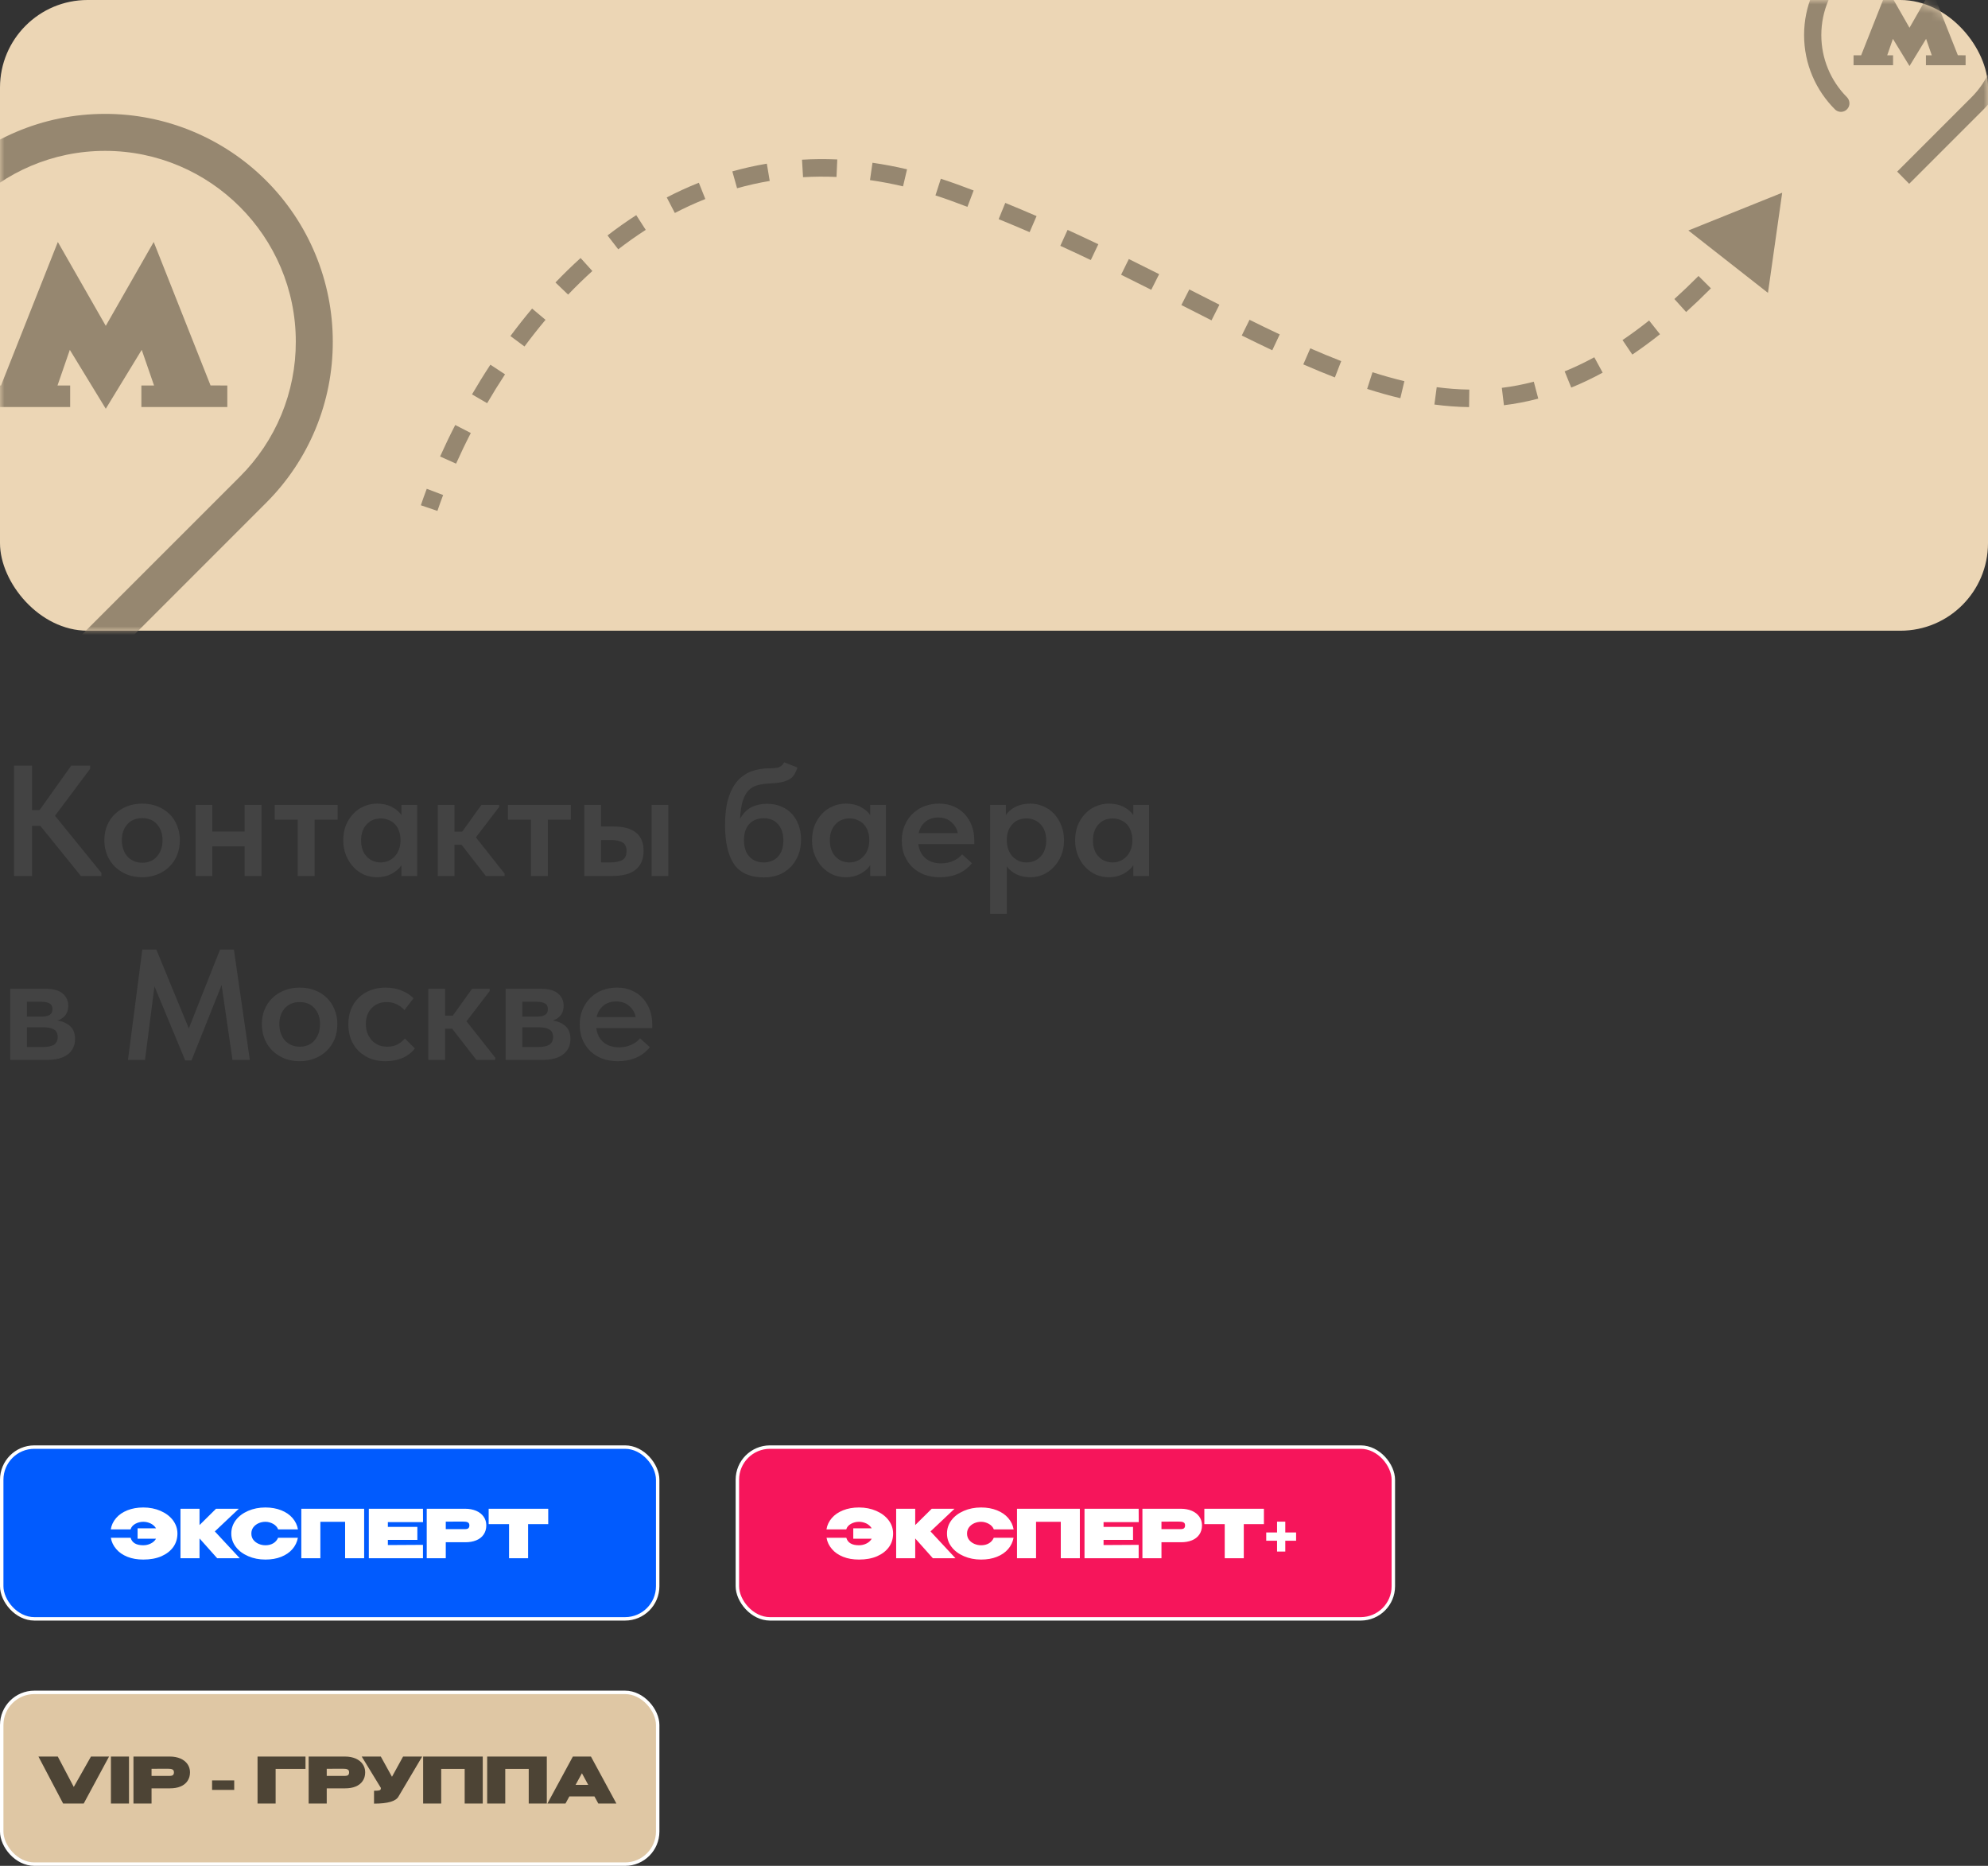 <?xml version="1.0" encoding="UTF-8"?> <svg xmlns="http://www.w3.org/2000/svg" width="227" height="213" viewBox="0 0 227 213" fill="none"><rect x="0" y="0" width="227" height="213" fill="#333333" stroke="none"/><path d="M3.654 92.476H4.518L8.136 87.4H10.296V87.76L6.282 93.124L11.574 99.64V100H9.234L4.608 94.276H3.654V100H1.602V87.4H3.654V92.476ZM16.235 100.144C15.611 100.144 15.035 100.042 14.507 99.838C13.979 99.622 13.523 99.328 13.139 98.956C12.755 98.584 12.455 98.14 12.239 97.624C12.023 97.096 11.915 96.526 11.915 95.914C11.915 95.29 12.023 94.726 12.239 94.222C12.455 93.706 12.755 93.268 13.139 92.908C13.535 92.536 13.997 92.248 14.525 92.044C15.053 91.84 15.623 91.738 16.235 91.738C16.859 91.738 17.435 91.84 17.963 92.044C18.491 92.248 18.947 92.536 19.331 92.908C19.715 93.28 20.009 93.724 20.213 94.24C20.429 94.744 20.537 95.302 20.537 95.914C20.537 96.538 20.429 97.114 20.213 97.642C19.997 98.158 19.691 98.602 19.295 98.974C18.911 99.346 18.455 99.634 17.927 99.838C17.411 100.042 16.847 100.144 16.235 100.144ZM16.235 98.488C16.955 98.488 17.519 98.248 17.927 97.768C18.347 97.288 18.557 96.67 18.557 95.914C18.557 95.17 18.347 94.564 17.927 94.096C17.519 93.628 16.955 93.394 16.235 93.394C15.515 93.394 14.945 93.634 14.525 94.114C14.117 94.582 13.913 95.182 13.913 95.914C13.913 96.274 13.967 96.616 14.075 96.94C14.183 97.252 14.333 97.522 14.525 97.75C14.729 97.978 14.975 98.158 15.263 98.29C15.551 98.422 15.875 98.488 16.235 98.488ZM27.932 96.616H24.242V100H22.334V91.882H24.242V94.924H27.932V91.882H29.858V100H27.932V96.616ZM33.996 93.574H31.368V91.882H38.55V93.574H35.922V100H33.996V93.574ZM43.048 100.144C42.544 100.144 42.058 100.048 41.59 99.856C41.134 99.652 40.726 99.364 40.366 98.992C40.018 98.62 39.736 98.176 39.52 97.66C39.304 97.144 39.196 96.568 39.196 95.932C39.196 95.296 39.298 94.72 39.502 94.204C39.718 93.688 40 93.25 40.348 92.89C40.696 92.518 41.104 92.236 41.572 92.044C42.04 91.84 42.532 91.738 43.048 91.738C43.696 91.738 44.26 91.864 44.74 92.116C45.232 92.368 45.598 92.68 45.838 93.052V91.882H47.638V100H45.838V98.776C45.562 99.184 45.178 99.514 44.686 99.766C44.206 100.018 43.66 100.144 43.048 100.144ZM43.48 98.452C43.816 98.452 44.122 98.386 44.398 98.254C44.674 98.122 44.908 97.948 45.1 97.732C45.304 97.504 45.46 97.24 45.568 96.94C45.676 96.64 45.73 96.316 45.73 95.968V95.824C45.73 95.488 45.676 95.176 45.568 94.888C45.472 94.6 45.328 94.348 45.136 94.132C44.944 93.916 44.704 93.748 44.416 93.628C44.14 93.496 43.828 93.43 43.48 93.43C43.168 93.43 42.874 93.484 42.598 93.592C42.334 93.7 42.1 93.862 41.896 94.078C41.692 94.282 41.53 94.54 41.41 94.852C41.29 95.164 41.23 95.524 41.23 95.932C41.23 96.7 41.44 97.312 41.86 97.768C42.28 98.224 42.82 98.452 43.48 98.452ZM49.984 91.882H51.892V94.942H52.775L54.971 91.882H56.986V92.134L54.34 95.59L57.617 99.73V100H55.474L52.703 96.436H51.892V100H49.984V91.882ZM60.627 93.574H57.999V91.882H65.181V93.574H62.553V100H60.627V93.574ZM70.049 94.348C71.177 94.348 72.029 94.576 72.605 95.032C73.193 95.488 73.487 96.19 73.487 97.138C73.487 98.074 73.187 98.788 72.587 99.28C71.999 99.76 71.093 100 69.869 100H66.719V91.882H68.627V94.348H70.049ZM74.405 91.882H76.313V100H74.405V91.882ZM69.653 98.452C70.229 98.452 70.685 98.368 71.021 98.2C71.369 98.032 71.543 97.678 71.543 97.138C71.543 96.67 71.387 96.346 71.075 96.166C70.775 95.986 70.331 95.896 69.743 95.896H68.627V98.452H69.653ZM87.236 100.162C85.652 100.162 84.512 99.658 83.816 98.65C83.132 97.642 82.79 96.154 82.79 94.186C82.79 92.998 82.91 91.996 83.15 91.18C83.402 90.352 83.75 89.68 84.194 89.164C84.65 88.648 85.19 88.276 85.814 88.048C86.45 87.82 87.146 87.706 87.902 87.706C88.358 87.706 88.706 87.664 88.946 87.58C89.198 87.484 89.396 87.298 89.54 87.022L91.052 87.616C90.956 87.928 90.836 88.198 90.692 88.426C90.56 88.642 90.374 88.822 90.134 88.966C89.894 89.098 89.6 89.206 89.252 89.29C88.904 89.362 88.478 89.41 87.974 89.434C87.41 89.458 86.924 89.524 86.516 89.632C86.108 89.74 85.76 89.938 85.472 90.226C85.196 90.514 84.974 90.922 84.806 91.45C84.65 91.966 84.548 92.644 84.5 93.484C84.848 92.86 85.28 92.416 85.796 92.152C86.324 91.888 86.912 91.756 87.56 91.756C88.172 91.756 88.718 91.858 89.198 92.062C89.678 92.266 90.086 92.548 90.422 92.908C90.758 93.268 91.016 93.7 91.196 94.204C91.376 94.696 91.466 95.242 91.466 95.842C91.466 96.514 91.358 97.114 91.142 97.642C90.926 98.17 90.626 98.626 90.242 99.01C89.87 99.382 89.426 99.67 88.91 99.874C88.394 100.066 87.836 100.162 87.236 100.162ZM87.2 98.452C87.884 98.452 88.43 98.23 88.838 97.786C89.246 97.342 89.45 96.724 89.45 95.932C89.45 95.176 89.252 94.57 88.856 94.114C88.472 93.646 87.92 93.412 87.2 93.412C86.492 93.412 85.94 93.634 85.544 94.078C85.148 94.522 84.95 95.134 84.95 95.914C84.95 96.706 85.154 97.33 85.562 97.786C85.97 98.23 86.516 98.452 87.2 98.452ZM96.574 100.144C96.07 100.144 95.584 100.048 95.116 99.856C94.66 99.652 94.252 99.364 93.892 98.992C93.544 98.62 93.262 98.176 93.046 97.66C92.83 97.144 92.722 96.568 92.722 95.932C92.722 95.296 92.824 94.72 93.028 94.204C93.244 93.688 93.526 93.25 93.874 92.89C94.222 92.518 94.63 92.236 95.098 92.044C95.566 91.84 96.058 91.738 96.574 91.738C97.222 91.738 97.786 91.864 98.266 92.116C98.758 92.368 99.124 92.68 99.364 93.052V91.882H101.164V100H99.364V98.776C99.088 99.184 98.704 99.514 98.212 99.766C97.732 100.018 97.186 100.144 96.574 100.144ZM97.006 98.452C97.342 98.452 97.648 98.386 97.924 98.254C98.2 98.122 98.434 97.948 98.626 97.732C98.83 97.504 98.986 97.24 99.094 96.94C99.202 96.64 99.256 96.316 99.256 95.968V95.824C99.256 95.488 99.202 95.176 99.094 94.888C98.998 94.6 98.854 94.348 98.662 94.132C98.47 93.916 98.23 93.748 97.942 93.628C97.666 93.496 97.354 93.43 97.006 93.43C96.694 93.43 96.4 93.484 96.124 93.592C95.86 93.7 95.626 93.862 95.422 94.078C95.218 94.282 95.056 94.54 94.936 94.852C94.816 95.164 94.756 95.524 94.756 95.932C94.756 96.7 94.966 97.312 95.386 97.768C95.806 98.224 96.346 98.452 97.006 98.452ZM107.326 100.144C106.69 100.144 106.102 100.048 105.562 99.856C105.034 99.652 104.578 99.37 104.194 99.01C103.81 98.638 103.51 98.2 103.294 97.696C103.078 97.18 102.97 96.604 102.97 95.968C102.97 95.308 103.084 94.72 103.312 94.204C103.54 93.676 103.846 93.232 104.23 92.872C104.614 92.5 105.064 92.218 105.58 92.026C106.108 91.834 106.66 91.738 107.236 91.738C107.872 91.738 108.436 91.852 108.928 92.08C109.432 92.296 109.852 92.596 110.188 92.98C110.536 93.364 110.8 93.808 110.98 94.312C111.16 94.816 111.25 95.344 111.25 95.896V96.364H104.86C104.956 97.072 105.238 97.618 105.706 98.002C106.174 98.374 106.762 98.56 107.47 98.56C107.962 98.56 108.412 98.47 108.82 98.29C109.24 98.11 109.588 97.858 109.864 97.534L110.98 98.542C110.56 99.07 110.032 99.472 109.396 99.748C108.772 100.012 108.082 100.144 107.326 100.144ZM107.128 93.322C106.564 93.322 106.084 93.478 105.688 93.79C105.292 94.102 105.028 94.54 104.896 95.104H109.36C109.264 94.6 109.018 94.18 108.622 93.844C108.238 93.496 107.74 93.322 107.128 93.322ZM113.055 104.32V91.882H114.855V93.052C115.095 92.68 115.455 92.368 115.935 92.116C116.427 91.864 116.997 91.738 117.645 91.738C118.161 91.738 118.653 91.84 119.121 92.044C119.589 92.236 119.997 92.518 120.345 92.89C120.693 93.25 120.969 93.688 121.173 94.204C121.389 94.72 121.497 95.296 121.497 95.932C121.497 96.568 121.389 97.144 121.173 97.66C120.957 98.176 120.669 98.62 120.309 98.992C119.961 99.364 119.553 99.652 119.085 99.856C118.629 100.048 118.149 100.144 117.645 100.144C117.069 100.144 116.547 100.036 116.079 99.82C115.623 99.592 115.251 99.292 114.963 98.92V104.32H113.055ZM117.213 93.43C116.529 93.43 115.989 93.652 115.593 94.096C115.197 94.54 114.987 95.086 114.963 95.734V95.968C114.963 96.316 115.017 96.64 115.125 96.94C115.233 97.24 115.383 97.504 115.575 97.732C115.779 97.948 116.013 98.122 116.277 98.254C116.553 98.386 116.865 98.452 117.213 98.452C117.873 98.452 118.413 98.224 118.833 97.768C119.253 97.312 119.463 96.7 119.463 95.932C119.463 95.524 119.403 95.164 119.283 94.852C119.163 94.54 119.001 94.282 118.797 94.078C118.593 93.862 118.353 93.7 118.077 93.592C117.813 93.484 117.525 93.43 117.213 93.43ZM126.615 100.144C126.111 100.144 125.625 100.048 125.157 99.856C124.701 99.652 124.293 99.364 123.933 98.992C123.585 98.62 123.303 98.176 123.087 97.66C122.871 97.144 122.763 96.568 122.763 95.932C122.763 95.296 122.865 94.72 123.069 94.204C123.285 93.688 123.567 93.25 123.915 92.89C124.263 92.518 124.671 92.236 125.139 92.044C125.607 91.84 126.099 91.738 126.615 91.738C127.263 91.738 127.827 91.864 128.307 92.116C128.799 92.368 129.165 92.68 129.405 93.052V91.882H131.205V100H129.405V98.776C129.129 99.184 128.745 99.514 128.253 99.766C127.773 100.018 127.227 100.144 126.615 100.144ZM127.047 98.452C127.383 98.452 127.689 98.386 127.965 98.254C128.241 98.122 128.475 97.948 128.667 97.732C128.871 97.504 129.027 97.24 129.135 96.94C129.243 96.64 129.297 96.316 129.297 95.968V95.824C129.297 95.488 129.243 95.176 129.135 94.888C129.039 94.6 128.895 94.348 128.703 94.132C128.511 93.916 128.271 93.748 127.983 93.628C127.707 93.496 127.395 93.43 127.047 93.43C126.735 93.43 126.441 93.484 126.165 93.592C125.901 93.7 125.667 93.862 125.463 94.078C125.259 94.282 125.097 94.54 124.977 94.852C124.857 95.164 124.797 95.524 124.797 95.932C124.797 96.7 125.007 97.312 125.427 97.768C125.847 98.224 126.387 98.452 127.047 98.452ZM1.17 112.882H5.274C6.114 112.882 6.744 113.062 7.164 113.422C7.584 113.782 7.794 114.25 7.794 114.826C7.794 115.27 7.674 115.636 7.434 115.924C7.206 116.2 6.912 116.392 6.552 116.5C7.14 116.584 7.62 116.794 7.992 117.13C8.376 117.454 8.568 117.94 8.568 118.588C8.568 119.344 8.292 119.938 7.74 120.37C7.188 120.79 6.372 121 5.292 121H1.17V112.882ZM3.078 117.274V119.524H4.842C5.454 119.524 5.898 119.434 6.174 119.254C6.45 119.062 6.588 118.774 6.588 118.39C6.588 117.982 6.45 117.694 6.174 117.526C5.898 117.358 5.484 117.274 4.932 117.274H3.078ZM3.078 114.358V116.05H4.716C5.124 116.05 5.436 115.99 5.652 115.87C5.88 115.738 5.994 115.516 5.994 115.204C5.994 114.892 5.886 114.676 5.67 114.556C5.454 114.424 5.13 114.358 4.698 114.358H3.078ZM16.25 108.4H17.852L21.56 117.4L25.124 108.4H26.708L28.526 121H26.546L25.304 112.45L21.866 121.054H21.146L17.636 112.594L16.556 121H14.612L16.25 108.4ZM34.218 121.144C33.594 121.144 33.018 121.042 32.49 120.838C31.962 120.622 31.506 120.328 31.122 119.956C30.738 119.584 30.438 119.14 30.222 118.624C30.006 118.096 29.898 117.526 29.898 116.914C29.898 116.29 30.006 115.726 30.222 115.222C30.438 114.706 30.738 114.268 31.122 113.908C31.518 113.536 31.98 113.248 32.508 113.044C33.036 112.84 33.606 112.738 34.218 112.738C34.842 112.738 35.418 112.84 35.946 113.044C36.474 113.248 36.93 113.536 37.314 113.908C37.698 114.28 37.992 114.724 38.196 115.24C38.412 115.744 38.52 116.302 38.52 116.914C38.52 117.538 38.412 118.114 38.196 118.642C37.98 119.158 37.674 119.602 37.278 119.974C36.894 120.346 36.438 120.634 35.91 120.838C35.394 121.042 34.83 121.144 34.218 121.144ZM34.218 119.488C34.938 119.488 35.502 119.248 35.91 118.768C36.33 118.288 36.54 117.67 36.54 116.914C36.54 116.17 36.33 115.564 35.91 115.096C35.502 114.628 34.938 114.394 34.218 114.394C33.498 114.394 32.928 114.634 32.508 115.114C32.1 115.582 31.896 116.182 31.896 116.914C31.896 117.274 31.95 117.616 32.058 117.94C32.166 118.252 32.316 118.522 32.508 118.75C32.712 118.978 32.958 119.158 33.246 119.29C33.534 119.422 33.858 119.488 34.218 119.488ZM44.025 121.144C43.377 121.144 42.788 121.042 42.261 120.838C41.745 120.622 41.3 120.328 40.928 119.956C40.556 119.584 40.269 119.14 40.065 118.624C39.873 118.108 39.776 117.544 39.776 116.932C39.776 116.272 39.885 115.684 40.1 115.168C40.316 114.652 40.617 114.214 41.001 113.854C41.385 113.494 41.834 113.218 42.35 113.026C42.867 112.834 43.425 112.738 44.025 112.738C44.697 112.738 45.309 112.852 45.861 113.08C46.413 113.296 46.862 113.59 47.211 113.962L46.184 115.312C45.944 115.036 45.651 114.814 45.303 114.646C44.955 114.478 44.571 114.394 44.151 114.394C43.455 114.394 42.885 114.622 42.441 115.078C41.996 115.534 41.775 116.14 41.775 116.896C41.775 117.28 41.834 117.628 41.955 117.94C42.075 118.252 42.242 118.528 42.459 118.768C42.675 118.996 42.932 119.176 43.233 119.308C43.532 119.428 43.862 119.488 44.222 119.488C44.654 119.488 45.038 119.404 45.374 119.236C45.711 119.056 45.998 118.828 46.239 118.552L47.373 119.686C47.025 120.142 46.562 120.502 45.986 120.766C45.41 121.018 44.757 121.144 44.025 121.144ZM48.912 112.882H50.82V115.942H51.702L53.898 112.882H55.914V113.134L53.268 116.59L56.544 120.73V121H54.402L51.63 117.436H50.82V121H48.912V112.882ZM57.736 112.882H61.84C62.68 112.882 63.31 113.062 63.73 113.422C64.15 113.782 64.36 114.25 64.36 114.826C64.36 115.27 64.24 115.636 64 115.924C63.772 116.2 63.478 116.392 63.118 116.5C63.706 116.584 64.186 116.794 64.558 117.13C64.942 117.454 65.134 117.94 65.134 118.588C65.134 119.344 64.858 119.938 64.306 120.37C63.754 120.79 62.938 121 61.858 121H57.736V112.882ZM59.644 117.274V119.524H61.408C62.02 119.524 62.464 119.434 62.74 119.254C63.016 119.062 63.154 118.774 63.154 118.39C63.154 117.982 63.016 117.694 62.74 117.526C62.464 117.358 62.05 117.274 61.498 117.274H59.644ZM59.644 114.358V116.05H61.282C61.69 116.05 62.002 115.99 62.218 115.87C62.446 115.738 62.56 115.516 62.56 115.204C62.56 114.892 62.452 114.676 62.236 114.556C62.02 114.424 61.696 114.358 61.264 114.358H59.644ZM70.552 121.144C69.916 121.144 69.328 121.048 68.788 120.856C68.26 120.652 67.804 120.37 67.42 120.01C67.036 119.638 66.736 119.2 66.52 118.696C66.304 118.18 66.196 117.604 66.196 116.968C66.196 116.308 66.31 115.72 66.538 115.204C66.766 114.676 67.072 114.232 67.456 113.872C67.84 113.5 68.29 113.218 68.806 113.026C69.334 112.834 69.886 112.738 70.462 112.738C71.098 112.738 71.662 112.852 72.154 113.08C72.658 113.296 73.078 113.596 73.414 113.98C73.762 114.364 74.026 114.808 74.206 115.312C74.386 115.816 74.476 116.344 74.476 116.896V117.364H68.086C68.182 118.072 68.464 118.618 68.932 119.002C69.4 119.374 69.988 119.56 70.696 119.56C71.188 119.56 71.638 119.47 72.046 119.29C72.466 119.11 72.814 118.858 73.09 118.534L74.206 119.542C73.786 120.07 73.258 120.472 72.622 120.748C71.998 121.012 71.308 121.144 70.552 121.144ZM70.354 114.322C69.79 114.322 69.31 114.478 68.914 114.79C68.518 115.102 68.254 115.54 68.122 116.104H72.586C72.49 115.6 72.244 115.18 71.848 114.844C71.464 114.496 70.966 114.322 70.354 114.322Z" fill="#434343"></path><rect width="227" height="72" rx="10" fill="#ECD6B5"></rect><mask id="mask0_1265_3411" style="mask-type:alpha" maskUnits="userSpaceOnUse" x="0" y="0" width="227" height="72"><rect width="227" height="72" rx="10" fill="#ECD6B5"></rect></mask><g mask="url(#mask0_1265_3411)"><path d="M24.041 44.001L17.551 27.624L12.078 37.199L6.605 27.624L0.114 44.007H-1.762V46.468H8.012V44.007H6.566L7.973 39.938L12.078 46.662L16.183 39.938L17.59 44.007H16.143V46.468H25.956V44.007L24.041 44.001ZM37.999 38.999C38 35.585 37.329 32.203 36.023 29.048C34.717 25.893 32.802 23.026 30.387 20.611C27.973 18.197 25.106 16.282 21.951 14.976C18.796 13.67 15.414 12.998 11.999 13C-2.348 13 -14 24.65 -14 38.999C-14 46.194 -11.067 52.682 -6.377 57.373C-6.083 57.669 -5.708 57.871 -5.299 57.954C-4.89 58.036 -4.465 57.995 -4.08 57.836C-3.694 57.676 -3.364 57.406 -3.133 57.059C-2.901 56.712 -2.778 56.304 -2.779 55.887C-2.778 55.316 -3.003 54.769 -3.405 54.364C-7.468 50.284 -9.745 44.758 -9.736 38.999C-9.736 26.996 -0.004 17.223 11.999 17.223C24.002 17.223 33.776 26.996 33.776 38.999C33.783 41.86 33.223 44.694 32.129 47.338C31.035 49.982 29.429 52.383 27.403 54.403L9.027 72.776L11.999 75.788L30.414 57.373C32.827 54.961 34.739 52.096 36.041 48.943C37.343 45.79 38.008 42.411 37.999 38.999Z" fill="#968770"></path><path d="M223.559 6.309L220.563 -1.25L218.037 3.17L215.511 -1.25L212.515 6.312H211.649V7.448H216.16V6.312H215.493L216.142 4.434L218.037 7.538L219.931 4.434L220.581 6.312H219.913V7.448H224.443V6.312L223.559 6.309ZM230.001 4.001C230.002 2.424 229.692 0.864 229.089 -0.593C228.487 -2.049 227.603 -3.372 226.488 -4.487C225.374 -5.601 224.05 -6.485 222.594 -7.088C221.138 -7.691 219.577 -8.001 218.001 -8C211.378 -8 206 -2.623 206 4.001C206 7.321 207.354 10.316 209.519 12.481C209.654 12.618 209.828 12.711 210.016 12.749C210.205 12.787 210.401 12.769 210.579 12.695C210.757 12.621 210.909 12.497 211.016 12.336C211.123 12.176 211.18 11.988 211.179 11.795C211.18 11.532 211.076 11.28 210.891 11.093C209.015 9.209 207.964 6.658 207.968 4.001C207.968 -1.54 212.46 -6.051 218.001 -6.051C223.541 -6.051 228.052 -1.54 228.052 4.001C228.055 5.321 227.797 6.629 227.292 7.85C226.787 9.07 226.046 10.178 225.111 11.111L216.629 19.591L218.001 20.981L226.501 12.481C227.614 11.368 228.497 10.046 229.098 8.59C229.698 7.135 230.006 5.575 230.001 4.001Z" fill="#968770"></path><path d="M109 22.002L109.343 21.062L109 22.002ZM203.5 22.002L192.787 26.31L201.875 33.434L203.5 22.002ZM49.947 58.323C50.147 57.735 50.364 57.129 50.599 56.509L48.728 55.801C48.485 56.443 48.261 57.07 48.053 57.68L49.947 58.323ZM52.077 52.929C52.588 51.789 53.148 50.618 53.759 49.431L51.981 48.516C51.353 49.736 50.777 50.939 50.252 52.112L52.077 52.929ZM55.625 46.028C56.265 44.931 56.946 43.83 57.667 42.733L55.996 41.633C55.254 42.761 54.555 43.894 53.897 45.021L55.625 46.028ZM59.889 39.553C60.652 38.524 61.452 37.508 62.289 36.511L60.758 35.225C59.894 36.254 59.069 37.302 58.282 38.362L59.889 39.553ZM64.87 33.632C65.758 32.705 66.681 31.804 67.638 30.938L66.295 29.455C65.301 30.355 64.345 31.288 63.425 32.248L64.87 33.632ZM70.593 28.462C71.606 27.679 72.654 26.937 73.734 26.242L72.651 24.56C71.521 25.288 70.427 26.063 69.37 26.879L70.593 28.462ZM77.055 24.313C78.184 23.728 79.345 23.194 80.537 22.719L79.798 20.861C78.541 21.361 77.319 21.923 76.134 22.538L77.055 24.313ZM84.163 21.491C85.376 21.15 86.619 20.87 87.892 20.657L87.561 18.684C86.216 18.91 84.903 19.206 83.622 19.565L84.163 21.491ZM91.695 20.227C92.942 20.154 94.216 20.143 95.517 20.201L95.605 18.203C94.236 18.142 92.893 18.153 91.577 18.231L91.695 20.227ZM99.341 20.56C100.575 20.736 101.832 20.973 103.113 21.274L103.571 19.327C102.234 19.013 100.918 18.765 99.624 18.58L99.341 20.56ZM106.815 22.308C107.424 22.504 108.038 22.715 108.657 22.941L109.343 21.062C108.7 20.828 108.062 20.609 107.429 20.404L106.815 22.308ZM108.657 22.941C109.265 23.163 109.868 23.387 110.465 23.614L111.175 21.744C110.569 21.514 109.958 21.287 109.343 21.062L108.657 22.941ZM114.032 25.017C115.229 25.504 116.407 26 117.567 26.502L118.361 24.667C117.19 24.16 115.998 23.658 114.786 23.164L114.032 25.017ZM121.072 28.062C122.251 28.601 123.411 29.143 124.553 29.687L125.413 27.882C124.263 27.333 123.093 26.786 121.903 26.243L121.072 28.062ZM128.012 31.365C129.179 31.939 130.326 32.513 131.457 33.082L132.357 31.296C131.222 30.725 130.069 30.149 128.896 29.571L128.012 31.365ZM134.895 34.824C136.059 35.415 137.206 35.999 138.336 36.571L139.239 34.786C138.111 34.216 136.966 33.633 135.802 33.041L134.895 34.824ZM141.791 38.3C142.967 38.881 144.127 39.444 145.274 39.985L146.127 38.176C144.994 37.642 143.845 37.084 142.677 36.507L141.791 38.3ZM148.817 41.598C150.031 42.128 151.233 42.626 152.424 43.087L153.146 41.222C151.985 40.773 150.81 40.285 149.617 39.765L148.817 41.598ZM156.108 44.396C157.378 44.803 158.641 45.16 159.899 45.457L160.359 43.511C159.158 43.227 157.946 42.885 156.719 42.492L156.108 44.396ZM163.787 46.181C165.107 46.356 166.426 46.457 167.748 46.474L167.773 44.474C166.537 44.459 165.297 44.364 164.051 44.198L163.787 46.181ZM171.727 46.26C173.03 46.101 174.335 45.853 175.647 45.507L175.137 43.573C173.913 43.896 172.698 44.127 171.486 44.275L171.727 46.26ZM179.413 44.246C180.602 43.763 181.797 43.197 183.001 42.541L182.045 40.785C180.904 41.406 179.777 41.94 178.661 42.393L179.413 44.246ZM186.386 40.477C187.431 39.772 188.484 38.999 189.547 38.154L188.302 36.589C187.278 37.403 186.267 38.145 185.268 38.819L186.386 40.477ZM192.531 35.618C193.465 34.774 194.408 33.873 195.361 32.915L193.943 31.505C193.013 32.439 192.096 33.315 191.189 34.135L192.531 35.618ZM198.059 30.077C198.902 29.153 199.752 28.184 200.612 27.168L199.086 25.876C198.241 26.874 197.406 27.825 196.581 28.73L198.059 30.077Z" fill="#968770"></path></g><rect x="84.196" y="165.196" width="74.902" height="19.608" rx="3.725" fill="#F6155B" stroke="white" stroke-width="0.392"></rect><path d="M101.515 176.593C101.194 177.043 100.744 177.394 100.156 177.654C99.561 177.913 98.874 178.035 98.087 178.035C97.416 178.035 96.813 177.936 96.278 177.723C95.744 177.509 95.317 177.219 94.996 176.837C94.668 176.463 94.462 176.036 94.378 175.547H96.637C96.797 176.119 97.278 176.402 98.08 176.402C98.377 176.402 98.66 176.341 98.935 176.203C99.202 176.074 99.4 175.89 99.538 175.654H97.431V174.471H99.538C99.4 174.242 99.202 174.058 98.935 173.921C98.66 173.791 98.377 173.723 98.08 173.723C97.744 173.723 97.439 173.807 97.164 173.959C96.889 174.112 96.706 174.326 96.629 174.593H94.37C94.446 174.104 94.652 173.677 94.981 173.295C95.309 172.913 95.736 172.623 96.271 172.41C96.805 172.196 97.408 172.089 98.087 172.089C98.805 172.089 99.462 172.219 100.057 172.478C100.652 172.738 101.118 173.089 101.461 173.539C101.805 173.997 101.98 174.501 101.98 175.066C101.98 175.631 101.828 176.142 101.515 176.593ZM106.252 174.822L109.099 177.883H106.519L104.504 175.623V177.883H102.328V172.234H104.504V174.097L106.389 172.234H108.992L106.252 174.822ZM108.643 173.539C108.987 173.089 109.452 172.738 110.048 172.478C110.643 172.219 111.3 172.089 112.025 172.089C112.696 172.089 113.3 172.196 113.834 172.41C114.368 172.623 114.796 172.913 115.124 173.295C115.452 173.677 115.658 174.104 115.742 174.593H113.483C113.384 174.333 113.193 174.12 112.91 173.959C112.628 173.807 112.338 173.723 112.032 173.723C111.758 173.723 111.498 173.776 111.254 173.883C111.01 173.99 110.803 174.15 110.651 174.349C110.498 174.555 110.422 174.791 110.422 175.066C110.422 175.341 110.498 175.585 110.651 175.784C110.803 175.982 111.01 176.135 111.254 176.242C111.498 176.348 111.758 176.402 112.032 176.402C112.368 176.402 112.658 176.333 112.918 176.181C113.17 176.036 113.353 175.822 113.475 175.547H115.735C115.643 176.036 115.437 176.463 115.116 176.837C114.788 177.219 114.361 177.509 113.826 177.723C113.292 177.936 112.696 178.035 112.025 178.035C111.307 178.035 110.651 177.906 110.055 177.646C109.46 177.387 108.987 177.036 108.643 176.577C108.3 176.127 108.132 175.623 108.132 175.066C108.132 174.501 108.3 173.997 108.643 173.539ZM123.302 172.234V177.883H121.126V173.723H118.302V177.883H116.127V172.234H123.302ZM129.376 175.791H126.01V176.379L130.018 176.356V177.883H123.834V172.234H130.018L130.025 173.761H126.01V174.303H129.376V175.791ZM136.095 172.471C136.462 172.631 136.744 172.852 136.943 173.135C137.141 173.417 137.248 173.746 137.248 174.112V174.142C137.248 174.547 137.141 174.891 136.943 175.181C136.744 175.471 136.462 175.692 136.103 175.837C135.737 175.99 135.317 176.058 134.843 176.058H132.622V177.883H130.447V172.234H134.843C135.317 172.234 135.729 172.318 136.095 172.471ZM134.775 174.562C134.973 174.562 135.118 174.532 135.195 174.463C135.271 174.394 135.317 174.287 135.317 174.142C135.317 174.005 135.279 173.898 135.21 173.837C135.141 173.776 135.05 173.738 134.935 173.723C134.821 173.707 134.645 173.7 134.416 173.7H134.179C134.027 173.707 133.508 173.707 132.622 173.707V174.562H134.408H134.416H134.775ZM137.518 173.99V172.234H144.32L137.518 173.99ZM144.32 172.234V173.99H142.022V177.883H139.846V173.99H137.518V172.234H144.32ZM146.76 174.944H147.996V175.883H146.76V177.119H145.821V175.883H144.584V174.944H145.821V173.707H146.76V174.944Z" fill="white"></path><rect x="0.196" y="165.196" width="74.902" height="19.608" rx="3.725" fill="#015BFE" stroke="white" stroke-width="0.392"></rect><path d="M19.794 176.593C19.474 177.043 19.023 177.394 18.436 177.654C17.84 177.913 17.153 178.035 16.367 178.035C15.695 178.035 15.092 177.936 14.558 177.723C14.023 177.509 13.596 177.219 13.275 176.837C12.947 176.463 12.741 176.036 12.657 175.547H14.916C15.077 176.119 15.558 176.402 16.359 176.402C16.657 176.402 16.939 176.341 17.214 176.203C17.481 176.074 17.68 175.89 17.817 175.654H15.71V174.471H17.817C17.68 174.242 17.481 174.058 17.214 173.921C16.939 173.791 16.657 173.723 16.359 173.723C16.023 173.723 15.718 173.807 15.443 173.959C15.168 174.112 14.985 174.326 14.909 174.593H12.649C12.726 174.104 12.932 173.677 13.26 173.295C13.588 172.913 14.016 172.623 14.55 172.41C15.084 172.196 15.687 172.089 16.367 172.089C17.084 172.089 17.741 172.219 18.336 172.478C18.932 172.738 19.397 173.089 19.741 173.539C20.084 173.997 20.26 174.501 20.26 175.066C20.26 175.631 20.107 176.142 19.794 176.593ZM24.531 174.822L27.378 177.883H24.798L22.783 175.623V177.883H20.608V172.234H22.783V174.097L24.669 172.234H27.271L24.531 174.822ZM26.922 173.539C27.266 173.089 27.732 172.738 28.327 172.478C28.922 172.219 29.579 172.089 30.304 172.089C30.976 172.089 31.579 172.196 32.113 172.41C32.648 172.623 33.075 172.913 33.403 173.295C33.731 173.677 33.938 174.104 34.022 174.593H31.762C31.663 174.333 31.472 174.12 31.19 173.959C30.907 173.807 30.617 173.723 30.312 173.723C30.037 173.723 29.777 173.776 29.533 173.883C29.289 173.99 29.083 174.15 28.93 174.349C28.777 174.555 28.701 174.791 28.701 175.066C28.701 175.341 28.777 175.585 28.93 175.784C29.083 175.982 29.289 176.135 29.533 176.242C29.777 176.348 30.037 176.402 30.312 176.402C30.648 176.402 30.938 176.333 31.197 176.181C31.449 176.036 31.632 175.822 31.755 175.547H34.014C33.922 176.036 33.716 176.463 33.396 176.837C33.067 177.219 32.64 177.509 32.106 177.723C31.571 177.936 30.976 178.035 30.304 178.035C29.587 178.035 28.93 177.906 28.335 177.646C27.739 177.387 27.266 177.036 26.922 176.577C26.579 176.127 26.411 175.623 26.411 175.066C26.411 174.501 26.579 173.997 26.922 173.539ZM41.581 172.234V177.883H39.406V173.723H36.581V177.883H34.406V172.234H41.581ZM47.656 175.791H44.289V176.379L48.297 176.356V177.883H42.114V172.234H48.297L48.304 173.761H44.289V174.303H47.656V175.791ZM54.375 172.471C54.741 172.631 55.023 172.852 55.222 173.135C55.42 173.417 55.527 173.746 55.527 174.112V174.142C55.527 174.547 55.42 174.891 55.222 175.181C55.023 175.471 54.741 175.692 54.382 175.837C54.016 175.99 53.596 176.058 53.123 176.058H50.901V177.883H48.726V172.234H53.123C53.596 172.234 54.008 172.318 54.375 172.471ZM53.054 174.562C53.253 174.562 53.398 174.532 53.474 174.463C53.55 174.394 53.596 174.287 53.596 174.142C53.596 174.005 53.558 173.898 53.489 173.837C53.42 173.776 53.329 173.738 53.214 173.723C53.1 173.707 52.924 173.7 52.695 173.7H52.459C52.306 173.707 51.787 173.707 50.901 173.707V174.562H52.688H52.695H53.054ZM55.798 173.99V172.234H62.599L55.798 173.99ZM62.599 172.234V173.99H60.301V177.883H58.126V173.99H55.798V172.234H62.599Z" fill="white"></path><rect x="0.196" y="193.196" width="74.902" height="19.608" rx="3.725" fill="#DFC7A4" stroke="white" stroke-width="0.392"></rect><path d="M7.352 205.883L10.387 200.523L7.352 205.883ZM8.424 203.992L10.387 200.523H12.451L9.561 205.883H7.207L4.39 200.523H6.599L8.424 203.992ZM14.729 205.883H12.665V200.523H14.729V205.883ZM20.6 200.747C20.948 200.9 21.215 201.11 21.404 201.378C21.592 201.646 21.694 201.957 21.694 202.305V202.334C21.694 202.718 21.592 203.044 21.404 203.319C21.215 203.594 20.948 203.804 20.607 203.942C20.259 204.087 19.861 204.152 19.412 204.152H17.304V205.883H15.24V200.523H19.412C19.861 200.523 20.252 200.603 20.6 200.747ZM19.347 202.732C19.535 202.732 19.673 202.703 19.745 202.638C19.817 202.573 19.861 202.471 19.861 202.334C19.861 202.203 19.825 202.102 19.76 202.044C19.694 201.986 19.608 201.95 19.499 201.935C19.39 201.921 19.224 201.914 19.006 201.914H18.782C18.637 201.921 18.144 201.921 17.304 201.921V202.732H18.999H19.006H19.347ZM24.216 204.333V203.246H26.744V204.333H24.216ZM34.884 200.523V201.935H31.472V205.883H29.408V200.523H34.884ZM40.603 200.747C40.951 200.9 41.219 201.11 41.407 201.378C41.596 201.646 41.697 201.957 41.697 202.305V202.334C41.697 202.718 41.596 203.044 41.407 203.319C41.219 203.594 40.951 203.804 40.611 203.942C40.263 204.087 39.864 204.152 39.415 204.152H37.308V205.883H35.243V200.523H39.415C39.864 200.523 40.256 200.603 40.603 200.747ZM39.35 202.732C39.539 202.732 39.676 202.703 39.749 202.638C39.821 202.573 39.864 202.471 39.864 202.334C39.864 202.203 39.828 202.102 39.763 202.044C39.698 201.986 39.611 201.95 39.502 201.935C39.394 201.921 39.227 201.914 39.01 201.914H38.785C38.64 201.921 38.148 201.921 37.308 201.921V202.732H39.003H39.01H39.35ZM48.206 200.523L45.511 205.072C45.221 205.622 44.287 205.897 42.708 205.897V204.427C42.954 204.427 43.128 204.42 43.237 204.398C43.346 204.383 43.418 204.347 43.447 204.304C43.476 204.26 43.49 204.195 43.49 204.101L41.303 200.523H43.483L44.758 202.833L46.026 200.523H48.206ZM55.123 200.523V205.883H53.059V201.935H50.379V205.883H48.315V200.523H55.123ZM62.437 200.523V205.883H60.373V201.935H57.693V205.883H55.629V200.523H62.437ZM70.381 205.883H68.317L67.875 205.072H65.014L64.572 205.883H62.508L65.413 200.523H67.477L70.381 205.883ZM66.448 202.428L65.724 203.753H67.165L66.448 202.428Z" fill="#4D4435"></path></svg> 
